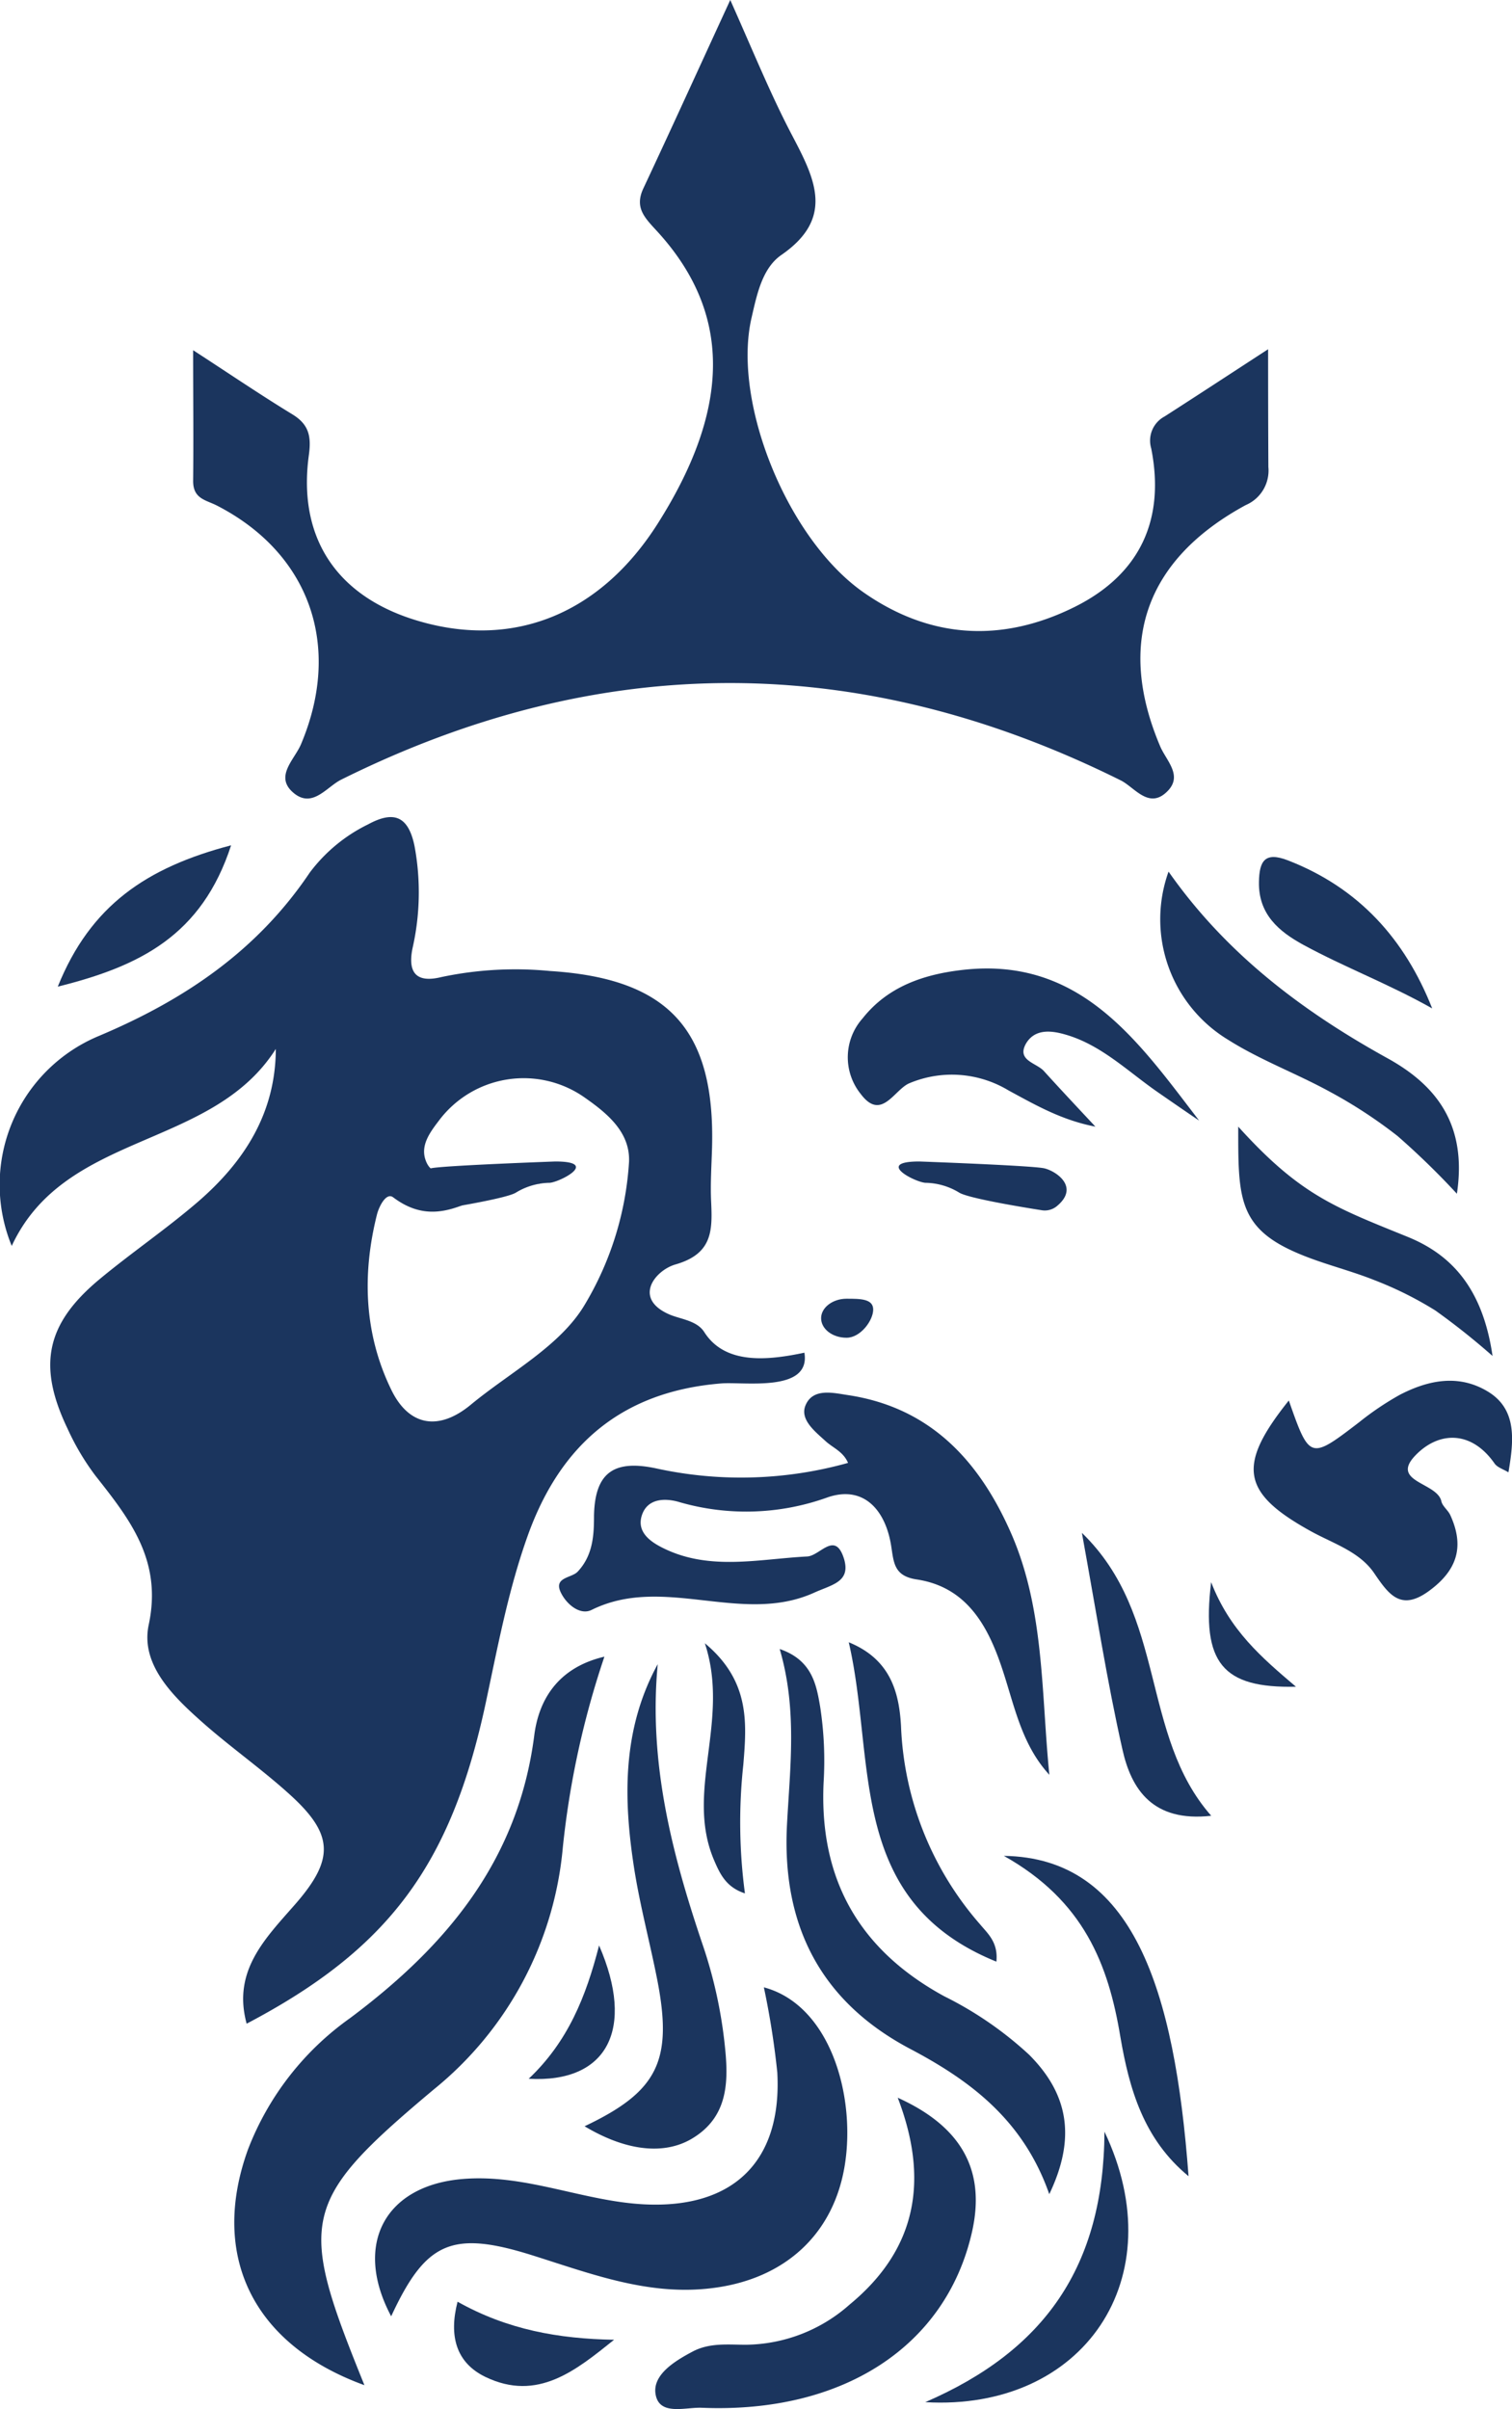 <svg xmlns="http://www.w3.org/2000/svg" viewBox="0 0 170.11 271.05"><defs><style>.cls-1{fill:#1b355e;}</style></defs><g id="Layer_2" data-name="Layer 2"><g id="Слой_1" data-name="Слой 1"><path class="cls-1" d="M1.32,140.17a18.13,18.13,0,0,1,9.75-23.6c9.7-4.08,17.87-9.61,23.78-18.4a18.12,18.12,0,0,1,6.57-5.43c2.82-1.53,4.5-1,5.21,2.41a28.38,28.38,0,0,1-.22,11.54c-.55,2.71.39,3.94,3.26,3.23a40.24,40.24,0,0,1,12.19-.68c13.37.84,18.61,6.6,18.25,19.89-.06,2-.2,4.09-.1,6.12.15,3.22.13,5.81-4,7-2.27.64-4.82,3.77-.79,5.59,1.25.57,3.14.68,4,2,2.31,3.66,7,3.25,11.28,2.34.75,4.51-6.81,3.25-9.36,3.46-11,.89-18,6.72-21.72,17-2.22,6.16-3.41,12.57-4.77,18.94-3.9,18.23-10.91,27.69-26.9,36.09-1.62-5.93,2.08-9.57,5.44-13.41,4.47-5.11,4.37-7.9-.64-12.42-3.17-2.87-6.71-5.34-9.91-8.19s-6.85-6.41-5.91-10.85c1.55-7.24-2.12-11.87-6-16.79a28.05,28.05,0,0,1-3.12-5.26c-3.41-7.1-2.45-11.8,3.56-16.81,3.61-3,7.51-5.65,11.07-8.71,5.23-4.51,8.77-10,8.79-17.22C23.81,129.38,7.34,127.22,1.32,140.17Zm42.91-5.47c-.77-.58-1.58,1-1.82,1.94-1.69,6.74-1.44,13.43,1.6,19.69,2,4.15,5.38,4.69,9,1.67,4.4-3.63,10-6.56,12.76-11.19a35.49,35.49,0,0,0,5-16.1c.14-3.35-2.47-5.47-5-7.24a11.91,11.91,0,0,0-16.41,2.63c-1,1.31-2.08,2.77-1.47,4.44.79,2.19,2.76,1,4.26,1,2.81,0,5.62,0,8.43,0l.1,1.65C55,132.12,50.53,139.45,44.23,134.7Z"/><path class="cls-1" d="M142.67,39.29c-4.21,2.74-7.92,5.17-11.64,7.56a3.08,3.08,0,0,0-1.51,3.6c1.58,8-1.25,14.14-8.55,17.8-8.14,4.07-16.25,3.67-23.78-1.58-8.62-6-14.82-21.43-12.64-30.9.6-2.6,1.19-5.58,3.35-7.08,6-4.14,3.81-8.52,1.26-13.38-2.46-4.67-4.44-9.58-7-15.31-3.5,7.6-6.6,14.42-9.78,21.2-1,2.14.12,3.26,1.46,4.72,8.48,9.18,8.47,19.88.15,33C67.59,69,57.93,73,47.21,69.9,38,67.25,33.45,60.62,34.75,51.19c.29-2.12,0-3.45-1.88-4.59-3.62-2.21-7.15-4.61-11.14-7.2,0,5.22.05,10,0,14.73,0,2,1.43,2.11,2.68,2.75,10.47,5.39,14.11,15.84,9.45,26.86-.74,1.74-3,3.61-.86,5.44s3.74-.65,5.39-1.47c29.27-14.55,58.46-14.45,87.69.08,1.58.78,3.21,3.37,5.31,1.18,1.68-1.75-.18-3.4-.86-5-4.91-11.57-1.71-21,9.63-27.15a4.22,4.22,0,0,0,2.54-4.28C142.68,48.48,142.67,44.4,142.67,39.29Z"/><path class="cls-1" d="M41,268.34c-7.5-18.52-7.32-20.59,7.8-33.27a39.55,39.55,0,0,0,14.52-27.22A98.55,98.55,0,0,1,68,186.38c-5.42,1.27-7.41,5.08-7.89,8.84-1.8,14.08-9.86,23.7-20.72,31.82a32.35,32.35,0,0,0-11.49,14.78C23.61,253.69,28.37,263.75,41,268.34Z"/><path class="cls-1" d="M118.06,199.67c-.93-9.22-.53-18.65-4.36-27.3-3.54-8-9-14-18.25-15.41-1.64-.24-4-.87-4.83,1.16-.65,1.59,1.09,2.94,2.25,4,.83.77,2,1.18,2.54,2.46a44.65,44.65,0,0,1-21.49.64c-4.8-1.05-7,.39-7.09,5.32,0,2.21-.13,4.46-1.84,6.28-.69.73-2.74.61-1.89,2.35.64,1.33,2.17,2.59,3.46,1.95,8.09-4,16.85,1.73,25-1.92,2-.92,4.18-1.2,3.4-3.82-1-3.23-2.69-.34-4.15-.27-5.39.28-10.92,1.63-16.11-.9-1.36-.66-3.12-1.76-2.49-3.72s2.65-1.95,4.15-1.52a27,27,0,0,0,16.77-.52c4.06-1.38,6.5,1.46,7.13,5.45.3,1.89.3,3.4,2.86,3.79,5.29.79,7.76,4.69,9.4,9.37C114.05,191.38,114.74,196.06,118.06,199.67Z"/><path class="cls-1" d="M85.94,223.58a91.8,91.8,0,0,1,1.51,9.57C88,243.1,82.56,248.46,72.59,248c-6.91-.32-13.4-3.44-20.5-2.86-8.78.71-12.38,7.37-8.08,15.45,3.88-8.36,6.8-9.71,15.85-6.87,6.62,2.08,13.11,4.6,20.26,3.7,8.18-1,13.69-6.07,14.93-13.87S93.39,225.57,85.94,223.58Z"/><path class="cls-1" d="M118.05,246.85c3.08-6.43,2.08-11.33-2.27-15.69a40.52,40.52,0,0,0-9.54-6.57c-9.56-5.21-14.09-13.15-13.58-24.05a39.94,39.94,0,0,0-.39-8.54c-.42-2.47-.91-5.24-4.55-6.48,2,6.82,1.16,13.3.82,19.79-.58,11.2,3.7,19.82,13.85,25.19C109.18,234.08,115.14,238.52,118.05,246.85Z"/><path class="cls-1" d="M169.71,165.64c.6-3.54,1-7.06-2.29-9.07s-6.72-1.32-9.95.36a33,33,0,0,0-4.55,3.07c-5.53,4.24-5.58,4.24-7.92-2.44-5.87,7.34-5.34,10.4,2.52,14.73,2.49,1.37,5.43,2.27,7.08,4.69s3,4.33,6.18,2,4-5,2.39-8.52c-.25-.55-.87-1-1-1.53-.42-2.16-5.81-2.18-2.94-5.18,2.58-2.7,6.27-2.9,8.92.9C168.46,165.09,169.09,165.27,169.71,165.64Z"/><path class="cls-1" d="M101,236c3.53,9.19,2.19,17-5.4,23.26a17.85,17.85,0,0,1-11.68,4.53c-2,0-4.08-.25-6,.77s-4.5,2.56-4.17,4.75c.38,2.53,3.37,1.49,5.2,1.57,15.9.66,27.48-6.92,30.4-19.75C110.91,244.27,108.28,239.29,101,236Z"/><path class="cls-1" d="M134.91,126.07c-6.86-8.94-13.36-18.48-26.63-16.95-4.36.5-8.4,1.87-11.23,5.45a6.58,6.58,0,0,0-.2,8.52c2.33,3.1,3.77-.54,5.48-1.23a12.34,12.34,0,0,1,11.16.83c3,1.62,5.94,3.33,9.75,4.06-1.94-2.08-3.89-4.15-5.8-6.26-.85-.93-3.1-1.18-2-3.1,1-1.67,2.84-1.46,4.42-1,4,1.14,7,4.12,10.32,6.43C131.75,123.91,133.33,125,134.91,126.07Z"/><path class="cls-1" d="M74,187.22c-4,7.32-3.88,15.12-2.65,23,.66,4.21,1.78,8.35,2.6,12.54,1.78,9.14,0,12.57-8.18,16.45,4.58,2.75,8.88,3.28,12.05,1.41,4.3-2.54,4.14-6.79,3.69-10.83a52.07,52.07,0,0,0-2.35-10.69C75.65,208.77,72.94,198.4,74,187.22Z"/><path class="cls-1" d="M163.91,134.3C165.1,126.4,161.48,122,156,119c-9.56-5.3-18.07-11.73-24.53-20.94a15.85,15.85,0,0,0,6.72,18.93c3.59,2.27,7.66,3.77,11.4,5.82a53.59,53.59,0,0,1,7.65,5A87.45,87.45,0,0,1,163.91,134.3Z"/><path class="cls-1" d="M167.92,152.55c-1.14-7.88-4.86-11.49-9.55-13.4-8.22-3.34-12.09-4.69-19.06-12.4,0,7.46-.08,11,5.72,13.8,3.16,1.52,6.47,2.21,9.68,3.5a40.34,40.34,0,0,1,6.77,3.38A79.75,79.75,0,0,1,167.92,152.55Z"/><path class="cls-1" d="M112.94,208.79c9,5.05,11.76,12.21,13.11,20.37,1,5.84,2.61,11.51,7.67,15.67C132.15,223.75,127.47,209,112.94,208.79Z"/><path class="cls-1" d="M124.26,239.82c-.08,15.19-6.76,24.63-20.16,30.43C121.9,271.28,132.12,256.3,124.26,239.82Z"/><path class="cls-1" d="M112.1,220.69c.22-2.19-1-3.18-1.83-4.19a36,36,0,0,1-8.9-22.3c-.21-3.94-1.27-7.56-5.88-9.44C98.59,198.07,95.13,213.81,112.1,220.69Z"/><path class="cls-1" d="M121.72,172.45c1.64,9,2.83,16.69,4.55,24.32,1,4.54,3.42,8.25,10,7.51C128.25,195.16,131.33,181.76,121.72,172.45Z"/><path class="cls-1" d="M161.13,113.45c-3.07-7.78-8.24-13.56-16.24-16.66-2.59-1-3.21.08-3.25,2.43-.07,3.64,2.25,5.58,5,7.08C151.29,108.83,156.28,110.71,161.13,113.45Z"/><path class="cls-1" d="M26,95.1C16.47,97.6,10.18,101.87,6.5,111,15.75,108.7,22.7,105.24,26,95.1Z"/><path class="cls-1" d="M69.09,263.23c-6.25-.11-12-1.13-17.61-4.28-1,3.85-.16,6.86,3.11,8.45C60.5,270.26,64.84,266.63,69.09,263.23Z"/><path class="cls-1" d="M79.3,184.87c2.89,8.78-2.29,16.69,1.06,24.46.65,1.51,1.35,3,3.45,3.68a60.14,60.14,0,0,1-.18-14.49C84,193.92,84.43,189.14,79.3,184.87Z"/><path class="cls-1" d="M67.4,218.87c-1.47,5.75-3.5,10.82-7.92,15C68.36,234.37,71.48,228.25,67.4,218.87Z"/><path class="cls-1" d="M136.26,178c-1.11,9.12,1.3,11.94,9.54,11.76C141.92,186.46,138.36,183.42,136.26,178Z"/><path class="cls-1" d="M92.38,148.3c0,1.22,1.28,2.2,2.86,2.2s3-1.95,3-3.17-1.46-1.22-3-1.22S92.38,147.09,92.38,148.3Z"/><path class="cls-1" d="M103.43,130.67s12.73.46,14.06.77,4.05,2.12,1.37,4.29a2.13,2.13,0,0,1-1.69.42c-2.29-.36-8.38-1.37-9.29-2a7.5,7.5,0,0,0-3.68-1.08C103.18,133.12,98.27,130.67,103.43,130.67Z"/><path class="cls-1" d="M62.47,130.67s-12.72.46-14,.77-4.05,2.12-1.37,4.29a2.11,2.11,0,0,0,1.68.42c2.3-.36,8.39-1.37,9.3-2a7.5,7.5,0,0,1,3.68-1.08C62.73,133.12,67.64,130.67,62.47,130.67Z"/></g></g></svg>